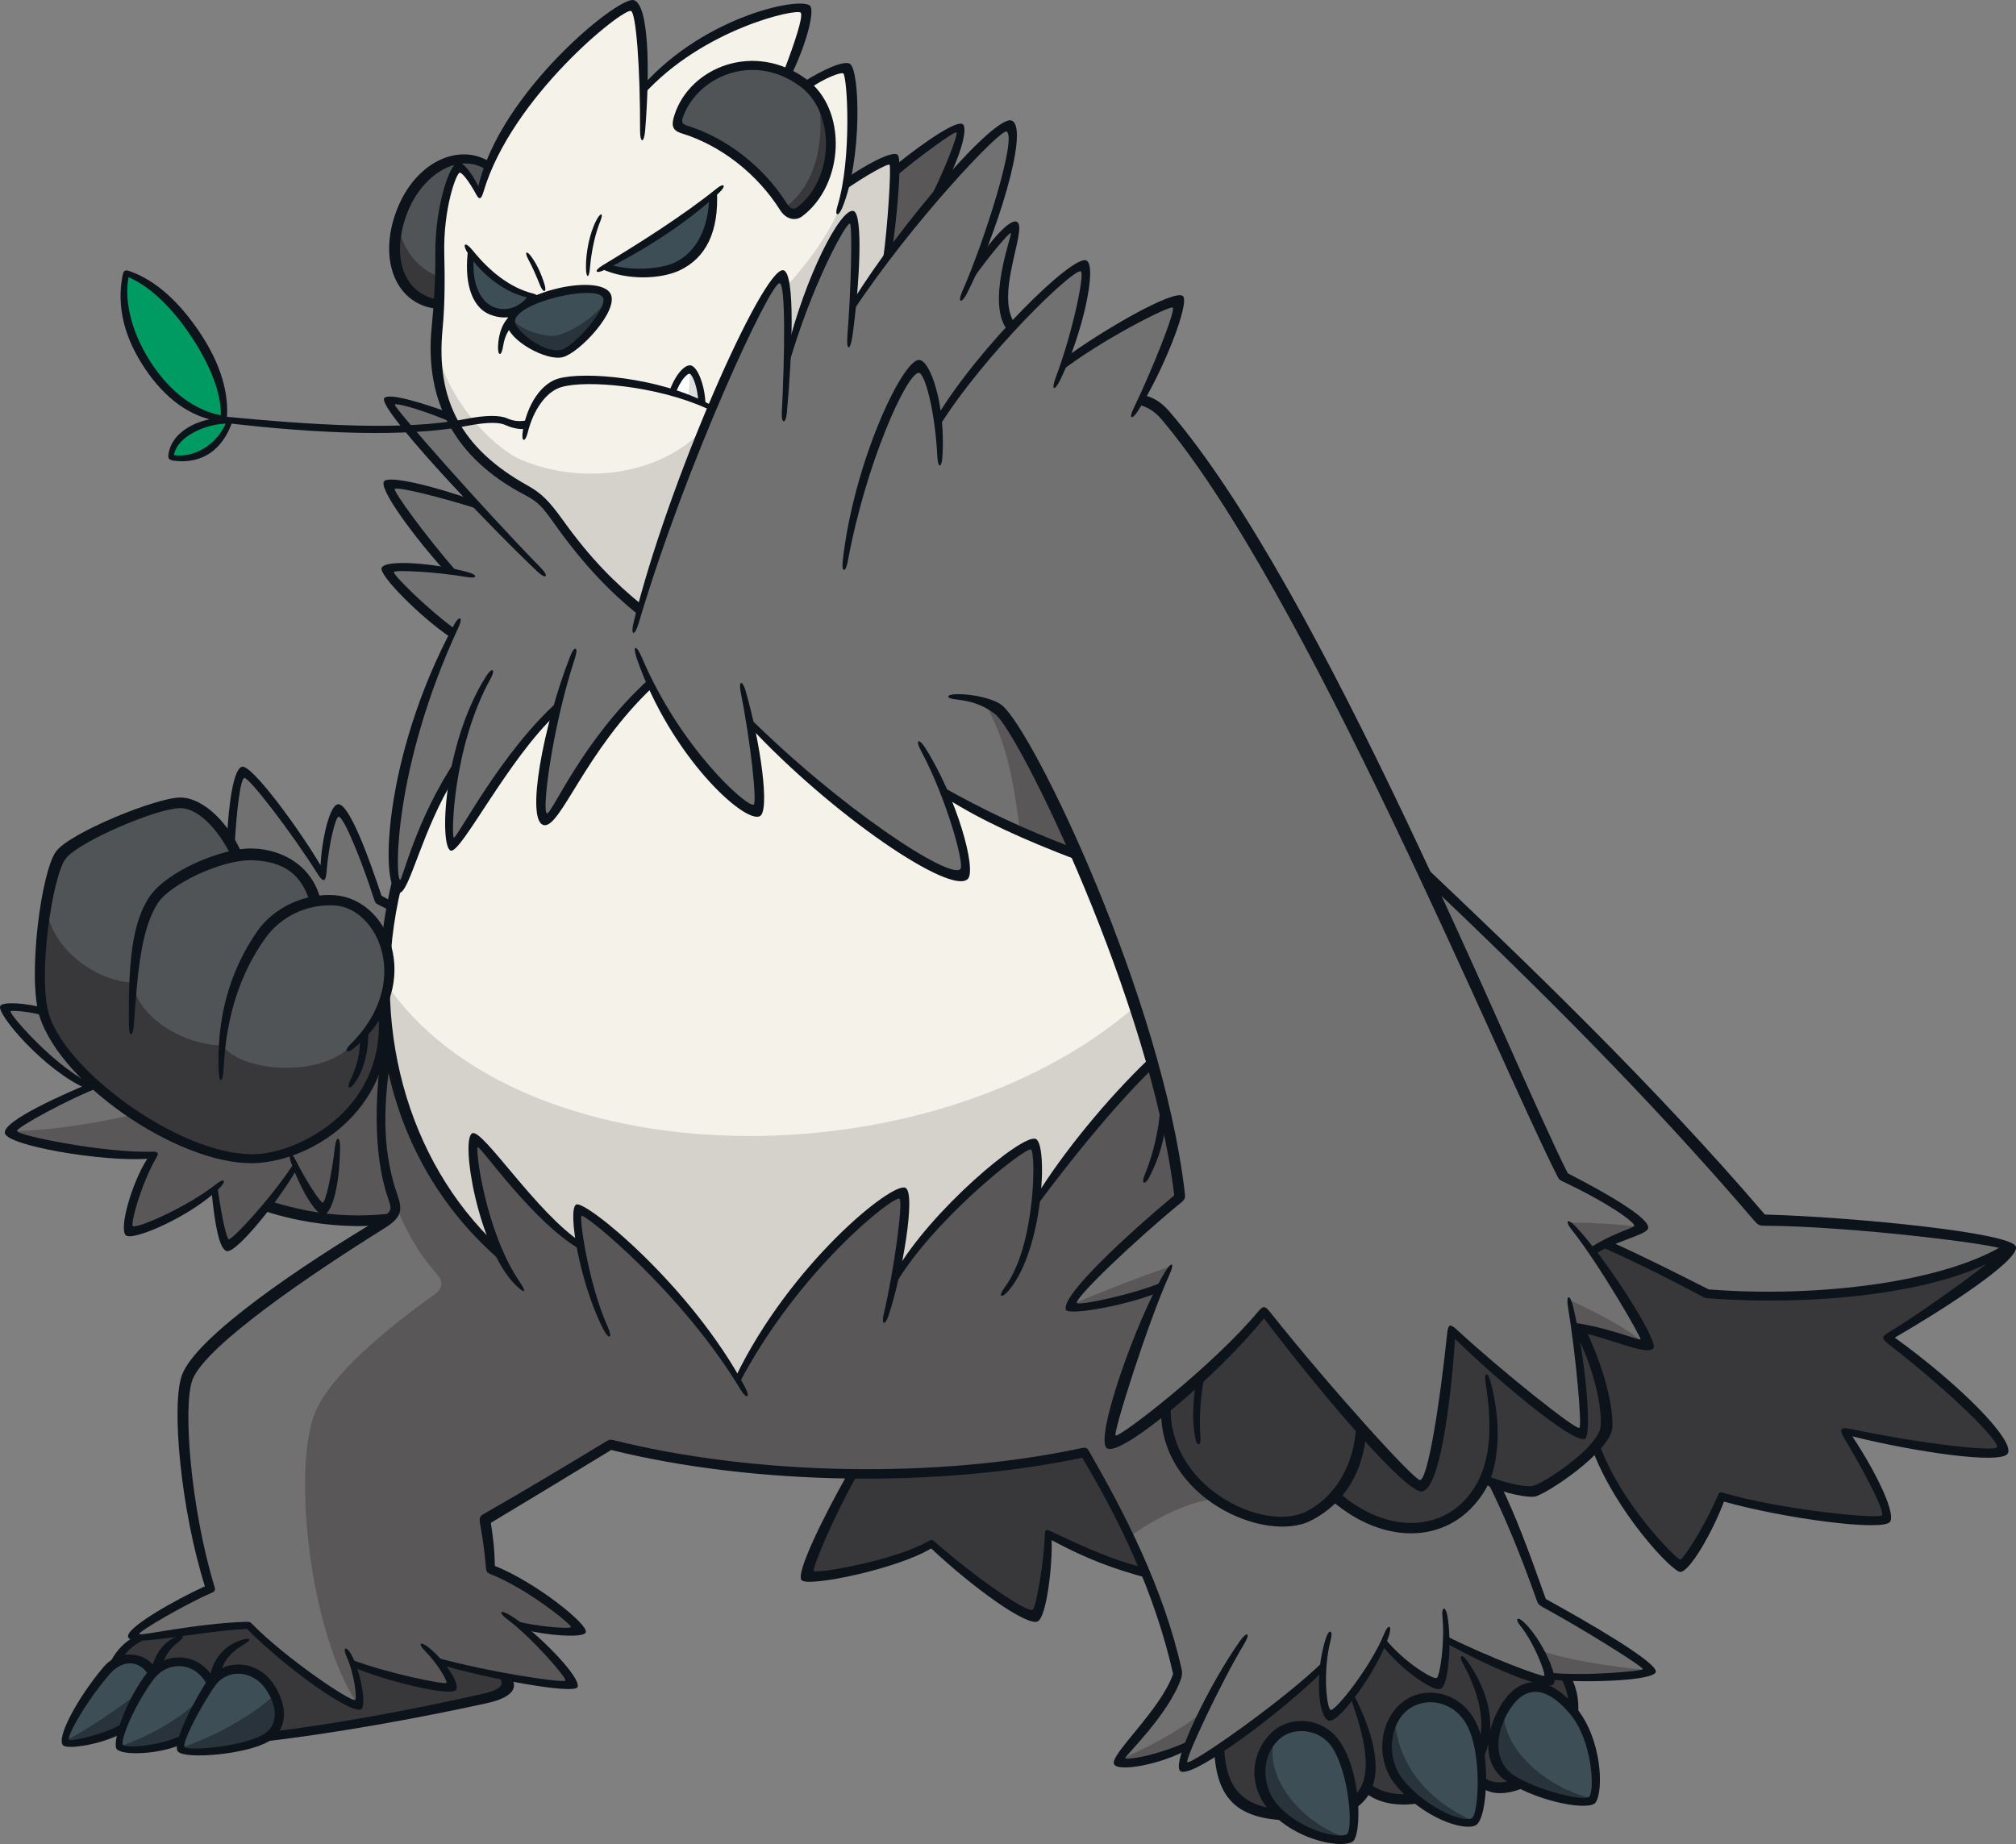 <?xml version="1.0" encoding="UTF-8"?>
<!-- Created with Inkscape (http://www.inkscape.org/) -->
<svg version="1.1" viewBox="0 0 147.99 135.38" xmlns="http://www.w3.org/2000/svg">
 <rect x="0" y="0" width="147.99" height="135.38" fill="#808080" stroke="none"/>
 <path d="m63.036 21.787c0.631-0.933 1.537-2.086 2.278-3.073 0.191-2.169 0.689-6.843 0.25-7.036-0.438-0.192-2.525 1.098-3.403 1.729 0.604-2.991 0.601-7.87-0.027-8.342-0.439-0.329-2.223 0.686-3.349 1.537l-1.207-0.74c0.782-2.06 1.935-4.721 1.482-5.215-0.452-0.495-6.998 0.906-11.828 5.818 0.137-2.579-0.278-5.974-0.854-6.056-0.576-0.081-8.715 5.059-11.191 13.809-0.61-1.102-1.112-1.968-1.505-1.851-0.394 0.118-1.46 2.314-1.409 6.155 0.027 2.058-0.028 4.117-0.22 5.764-0.702 6.019 3.229 10.004 6.065 11.388 1.126 0.55 2.059 1.4 2.854 2.553 1.262 1.826 4.32 5.421 5.955 6.503 2.031-7.218 9.183-24.664 10.428-24.316 0.687 0.192 0.55 3.485 0.522 5.461 1.428-3.759 4.583-9.633 5.324-9.413 0.74 0.22 0.109 2.8-0.165 5.324" fill="#F5F2E9"/>
 <g fill="#3e4e57">
  <path d="m15.586 123.58c-0.906-2.058-3.156-1.894-4.336-0.769-0.906-1.428-2.677-1.198-3.513-0.11-1.455 1.894-3.325 4.757-2.937 5.242 0.22 0.275 2.69-0.275 4.254-1.042-0.219 0.631-0.227 1.14-0.165 1.344 0.11 0.357 2.69 0.329 4.556-0.521-0.22 0.467-0.247 0.872 0.495 0.905 1.207 0.055 4.006-0.302 5.433-0.879 1.428-0.575 1.402-2.438 0.577-3.732-1.208-1.892-3.239-1.838-4.363-0.438"/>
  <path d="m34.596 18.602c-0.341 1.732 0.247 3.56 1.118 4.051 1.5 0.846 2.81 0.178 3.532-1.009-1.842-0.545-3.136-1.132-4.651-3.042"/>
  <path d="m44.472 19.611c1.964 0.6 4.846 0.464 6.111-0.655 1.65-1.46 1.855-3.656 1.692-4.679-2.088 1.828-5.033 3.861-7.803 5.333"/>
 </g>
 <path d="m35.984 12.167c-2.486-1.615-5.84 1.039-6.569 3.629-0.943 3.357-0.096 6.142 2.685 6.55 0.236-1.833 0.091-3.729 0.272-5.569 0.234-2.379 0.73-4.258 1.306-4.409 0.418-0.108 1.034 0.925 1.506 1.851 0.29-0.853 0.508-1.416 0.798-2.051" fill="#515457"/>
 <path d="m49.874 8.324c-0.224 0.569-0.083 0.983 0.432 1.183 3.003 1.164 5.89 3.347 7.302 5.725 0.357 0.601 0.929 0.666 1.464 0.094 2.872-3.079 2.253-7.565-0.206-9.349-3.413-2.474-7.803-0.676-8.992 2.347" fill="#515457"/>
 <path d="m9.332 20.053c-1.157 2.796 1.639 9.835 7.167 10.735-0.192-4.403-3.374-9.288-7.167-10.735" fill="#009b63"/>
 <path d="m16.82 30.871c-2.799-0.137-4.268 1.634-4.254 2.662 1.262 0.344 3.664-0.178 4.254-2.662" fill="#009b63"/>
 <g fill="#727171">
  <path d="m28.4 69.375 0.439-2.771-0.988-0.467c-0.905-2.579-2.469-6.669-2.992-6.614-0.521 0.055-1.071 2.881-1.152 4.72-1.619-2.607-5.242-7.629-5.873-7.547-0.631 0.082-0.879 3.1-0.906 5.05l0.384 0.987c2.361-0.274 4.967 0.632 5.846 3.403 2.249-0.329 4.226 0.522 5.241 3.239"/>
  <path d="m28.374 76.126-25.221-1.92c-1.043-0.22-2.607-0.439-2.717-0.137-0.109 0.302 2.662 4.117 6.12 5.709-2.031 0.905-5.818 2.634-5.654 3.32 0.165 0.686 6.092 1.894 10.319 1.785-0.961 1.564-2.114 5.186-1.646 5.515 0.467 0.329 4.199-1.509 6.202-3.155 0.137 1.317 0.439 4.089 0.933 4.144 0.494 0.054 1.921-1.482 2.991-2.881 2.909 1.071 6.038 1.262 8.755 1.015 0.522-0.356 0.659-0.549 0.411-1.482-1.234-4.665-0.878-8.782-0.494-11.911"/>
  <path d="m85.512 103.4c-1.317 1.235-3.541 2.635-3.925 2.373-0.655-0.444 1.646-6.97 3.678-11.251-2.745 0.933-6.477 1.811-6.642 1.372-0.285-0.759 5.489-5.983 7.959-8.179-0.211-2.7-1.071-6.384-1.922-9.467-3.357 2.655-6.37 6.942-8.534 9.742 0.219-1.455 0.22-3.759-0.357-3.925-1.088-0.31-7.52 6.23-9.989 9.469 0.467-1.976 0.933-5.626 0.383-5.846-0.878-0.352-8.151 5.9-12.02 13.503-3.76-6.121-11.059-12.68-11.663-12.295-0.259 0.166-0.055 1.4 0.109 2.415-2.249-0.769-7.053-7.766-7.684-7.548-0.631 0.22 0.823 6.23 1.675 8.069-4.336-3.348-7.329-10.203-8.258-15.358-0.397 3.588-0.764 8.296 0.503 11.193 0.316 0.72 0.211 1.668-0.495 2.07-3.644 2.07-13.769 8.864-14.623 11.384-0.855 2.52 0.36 11.114 1.71 15.479-1.697 0.756-5.814 2.979-5.607 3.472 0.205 0.495 4.857-0.699 8.398-0.74 2.648 2.58 7.49 6.035 8.068 5.764 0.233-0.11-0.069-1.88-0.344-2.937 2.032 0.85 6.806 2.004 7.162 1.564 0.149-0.183-0.356-1.07-0.868-1.775 4.135 1.281 9.459 2.049 9.706 1.555 0.159-0.318-2.059-2.771-3.787-4.116 1.4 0.273 4.309 0.685 4.395 0.271 0.111-0.535-4.32-3.554-6.537-4.473-0.076-1.413-0.115-2.408-0.259-3.757 3.334-1.936 7.575-4.529 9.124-5.38 8.618 2.306 22.998 2.909 34.766 0.618 2.236 3.709 6.293 11.537 6.722 16.166-0.898 3.114-4.603 6.05-4.108 6.572 0.347 0.367 3.321-0.384 5.05-1.235-0.384 0.796-0.593 1.279-0.439 1.455 0.384 0.439 6.258-3.294 10.265-7.355-0.028 1.729 0.054 3.457 0.521 3.567 0.467 0.11 2.882-2.798 3.952-5.296 1.126 1.263 3.376 3.321 3.979 3.074 0.604-0.247 0.659-1.894 0.659-3.239 2.168 1.235 6.093 2.799 6.724 2.936 0.631 0.138 0.878 0.083 0.796-0.246 1.455 0.329 7.233 0.168 7.355-0.439 0.055-0.275-3.952-3.102-7.822-4.996-1.071-2.798-2.524-6.394-3.513-8.644l-0.768-0.247c-2.442 4.94-7.959 3.98-10.896 1.098-1.207 1.181-2.689 2.169-4.528 1.921-5.606-0.753-8.409-5.547-8.068-8.357"/>
 </g>
 <path d="m84.66 78.24c-3.357 2.655-6.37 6.943-8.534 9.742 0.219-1.455 0.22-3.759-0.357-3.924-1.088-0.31-7.52 6.229-9.989 9.468 0.467-1.976 0.932-5.625 0.383-5.846-0.878-0.351-8.151 5.901-12.02 13.503-3.76-6.121-11.059-12.679-11.663-12.295-0.259 0.166-0.055 1.4 0.109 2.415-2.25-0.768-7.053-7.766-7.684-7.547-0.631 0.22 0.823 6.229 1.674 8.068-7.227-6.312-9.949-16.666-7.464-27.08l3.676-12.329 14.49-3.732 14.929 1.262 16.851 12.569c1.317 3.293 3.675 9.167 5.598 15.725" fill="#F5F2E9"/>
 <path d="m62.636 22.494c0.24-3.212 0.128-6.452-0.202-6.534-0.615-0.153-2.583 4.455-4.696 10.136 0.22-2.415 0.134-5.616-0.384-5.681-0.878-0.109-7.135 12.13-10.333 24.439-2.182-1.852-5.068-5.071-6.503-7.122-0.577-0.823-1.153-1.317-2.059-1.77-1.949-0.975-4.766-3.598-5.558-5.433-1.455-0.59-4.006-1.414-4.253-1.112-0.248 0.302 3.375 4.556 6.202 7.521-2.498-0.769-5.9-1.675-6.202-1.401-0.302 0.274 2.415 4.199 4.336 6.312-1.976-0.192-4.391-0.438-4.556-0.054-0.165 0.383 2.881 3.293 4.748 4.61-4.336 10.017-5.166 18.575-3.814 18.744 0.439 0.055 1.4-4.583 4.034-8.728-0.356 1.949-0.495 5.38-0.137 5.49 0.357 0.109 4.885-7.822 7.547-9.826-0.74 3.212-1.317 7.776-0.768 8.014 0.631 0.274 3.87-6.696 7.766-9.906 1.509 3.869 6.576 9.708 7.766 9.358 0.467-0.137-0.11-4.144-0.467-6.395 4.414 4.202 14.207 12.442 15.643 11.005 0.494-0.494-0.658-4.007-1.345-5.899 3.404 1.976 6.917 3.485 9.661 4.363 3.304 7.16 6.822 18.394 7.52 25.083-2.838 2.464-8.164 7.514-7.797 8.157 0.367 0.644 4.38-0.72 6.48-1.351-1.537 3.019-4.336 10.923-3.623 11.362 0.714 0.439 7.822-5.544 11.087-9.578 2.25 2.689 10.512 12.844 11.61 12.679 1.097-0.164 2.058-9.111 2.167-11.361 2.579 2.388 9.139 8.04 9.661 7.602 0.522-0.439-0.329-5.873-0.604-7.795 2.305 0.549 4.913 1.537 5.269 1.317 0.357-0.219-2.25-4.638-3.952-6.861l1.043-0.549c2.662 1.317 5.159 2.579 7.272 3.65 9.359 0.796 18.937-0.769 22.23-3.513-2.992-0.687-11.279-2.004-17.948-1.839-5.078-6.147-16.823-18.553-24.892-25.139-4.555-9.879-11.567-24.795-18.606-33.591-0.879-1.098-1.317-1.427-2.196-1.591 1.2-2.473 3.014-6.867 2.607-7.123-0.407-0.256-5.521 2.465-8.277 4.581 0.786-2.399 1.966-6.982 1.444-7.256-0.521-0.274-3.814 2.909-5.159 4.502-1.921-1.099 0.439-7.136 0-7.328-0.439-0.192-2.195 2.059-2.909 3.211 1.865-4.253 3.654-10.385 2.496-10.62-0.861-0.175-8.838 8.834-11.349 13.22" fill="#727171"/>
 <path d="m49.388 28.819c0.287-0.725 0.877-1.72 1.248-1.67 0.372 0.051 0.844 1.383 0.894 2.396-0.759-0.337-1.45-0.557-2.142-0.726" fill="#fff"/>
 <g fill="#28333b">
  <path d="m4.89 127.76c1.272-0.636 4.121-2.517 5.144-3.403-0.443 1.024-0.83 1.826-1.052 2.49-1.355 0.83-3.844 1.466-4.093 0.913"/>
  <path d="m8.735 128.26c2.185-0.802 4.453-1.991 6.195-3.734-0.636 0.941-1.244 2.296-1.494 3.182-1.244 0.608-3.983 0.94-4.702 0.552"/>
  <path d="m13.298 128.32c2.461-0.83 5.117-2.323 6.804-3.817 0.58 0.94 0.557 2.86-1.106 3.346-2.268 0.665-5.006 1.024-5.698 0.471"/>
 </g>
 <g fill="#38383a">
  <path d="m89.41 128.38c0.07 3.565 2.189 5.088 6.318 4.837 2.895-0.177 3.954-0.813 4.589-2.048 2.083 1.659 6.989 1.024 8.366-2.471 0.035 0.671 0.177 1.448 0.141 2.118 3.39 2.013 8.473-3.989 6.107-7.695l-1.181-0.067c0.082 0.358-0.196 0.425-0.713 0.248-1.839-0.631-5.05-1.948-6.861-2.936 0 1.042-0.22 3.072-0.576 3.183-0.356 0.109-3.046-1.564-4.007-2.909-1.098 2.059-3.403 5.572-3.952 5.297-0.548-0.275-0.658-1.838-0.548-3.403-2.416 1.921-5.239 4.174-7.683 5.847"/>
  <path d="m62.498 108.13c-1.096 2.307-3.462 7.154-3 7.5 0.461 0.345 6.288-0.722 8.942-2.366 1.99 2.019 6.749 5.625 7.5 5.365 0.75-0.259 0.951-4.471 0.981-6.115 2.364 1.268 5.336 2.653 7.239 2.884-1.298-2.712-3.173-6.606-4.528-8.74-5.337 0.981-10.961 1.616-17.134 1.472"/>
  <path d="m60.066 7.184c0.579 3.392-0.344 6.617-2.482 8.065 0.323 0.362 0.881 0.57 1.333 0.178 2.279-1.966 2.646-6.158 1.149-8.243"/>
  <path d="m29.282 16.432c0.079 1.828 1.645 3.517 2.985 3.872 0 0.7 0 1.373-0.027 2.018-2.071-0.028-4.061-2.609-2.958-5.89"/>
  <path d="m99.928 104.87c-0.146 1.746-0.667 3.475-1.82 4.847 3.65 4.117 9.579 2.579 10.923-1.126 1.285 0.702 3.069 1.045 3.514 0.961 0.806-0.153 5.093-2.895 5.379-4.72 0.207-1.319-0.549-5.269-2.361-7.41 0.451 3.192 0.93 7.584 0.531 7.718-0.4 0.133-6.55-4.393-9.557-7.482-0.294 3.354-1.358 11.341-2.211 11.395-0.852 0.054-3.177-2.536-4.397-4.183"/>
 </g>
 <path d="m36.58 91.825c-0.851-1.839-2.305-7.85-1.674-8.069 0.631-0.219 5.435 6.779 7.684 7.548-0.165-1.015-0.368-2.249-0.109-2.415 0.604-0.384 7.904 6.174 11.663 12.295 3.87-7.603 11.142-13.855 12.02-13.503 0.55 0.22 0.083 3.87-0.383 5.846 2.469-3.239 8.901-9.779 9.989-9.469 0.577 0.166 0.576 2.47 0.357 3.925 2.164-2.8 5.177-7.087 8.534-9.742-0.481-1.742-0.959-3.294-1.316-4.364-15.149 13.173-45.338 12.789-55.107-1.811 0.055 1.811 0.22 3.677 0.604 6.038 0.878 4.117 3.403 10.374 7.739 13.722" fill="#D4D2CA"/>
 <path d="m0.788 83.055c2.78-0.055 5.779-0.491 8.888-1.2 3.179 1.818 6.349 3.217 8.613 3.135 4.316-0.157 8.478-2.925 9.963-7.905-0.412 3.294-0.561 8.346 0.617 10.869 0.288 0.618 0.082 1.441-0.494 1.646-2.429 0.165-6.216-0.205-8.686-1.029-1.194 1.358-2.552 2.799-2.881 2.799s-0.988-2.387-1.029-3.994c-2.018 1.277-5.722 3.253-6.175 2.965-0.453-0.288 0.576-3.581 1.524-5.475-2.429 0-9.602-0.783-10.338-1.812" fill="#595757"/>
 <path d="m72.316 51.606c1.522 2.873 2.029 5.24 2.536 9.296 1.915 0.902 2.817 1.353 4.057 1.635-1.466-3.438-4.339-10.368-6.593-10.931" fill="#595757"/>
 <path d="m32.172 25.826c0.647 3.427 3.94 7.017 6.099 7.935 4.318 1.835 10.094 1.241 13.387-2.267-1.631 3.809-3.772 10.025-4.636 13.154-2.305-1.729-5.105-4.981-6.175-6.504-1.07-1.523-1.729-2.099-2.758-2.551-4.068-1.79-6-5.484-5.917-9.766" fill="#D4D2CA"/>
 <path d="m61.53 15.521c-0.769 1.702-1.979 3.497-3.748 5.449 0.099 1.886 0.099 3.228 0.099 4.767 1.656-3.936 3.735-10.152 4.691-9.832 0.371 0.124 0.36 4.447 0.071 6.34 0.824-0.947 2.08-2.832 2.656-3.531 0.247-2.182 0.675-6.87 0.264-7.035-0.411-0.165-2.457 1.153-3.403 1.729z" fill="#D4D2CA"/>
 <g fill="#595757">
  <path d="m82.148 129.21c1.492-0.634 4.774-2.201 6.341-3.767-0.56 1.118-0.747 1.678-1.231 2.722-1.567 0.709-4.475 1.603-5.109 1.044"/>
  <path d="m113.07 121.16c1.939 0.709 4.886 1.155 8.13 1.492-1.901 0.523-5.189 0.637-7.442 0.411-0.128-0.523-0.353-1.194-0.688-1.903"/>
  <path d="m115.1 89.766c1.605-0.036 4.13 0.147 5.407 0.329-1.702 0.742-2.383 1.149-3.593 1.741-0.716-0.89-1.362-1.606-1.814-2.07"/>
  <path d="m115.23 95.447c1.428 0.658 3.952 1.865 5.489 3.183-1.482-0.33-4.117-1.126-5.16-1.208z"/>
  <path d="m78.678 95.776c1.427-0.631 4.446-1.838 7.218-2.799l-0.631 1.537c-2.388 0.878-6.477 1.839-6.587 1.262"/>
 </g>
 <path d="m50.624 27.141c0.013 0.791-0.013 1.324-0.123 1.992 0.518 0.231 0.75 0.326 1.024 0.476-0.082-0.9-0.327-2.195-0.901-2.468" fill="#dcdddd"/>
 <g fill="#38383a">
  <path d="m85.54 103.25c-0.114 4.521 4.556 9.034 9.132 8.434 3.68-0.484 5.345-4.593 5.265-6.849-1.987-2.257-5.077-6.071-7.252-8.541-1.72 2.014-4.352 4.673-7.144 6.956"/>
  <path d="m19.806 127.43c5.363-0.627 11.356-1.684 16.34-2.792 1.129-0.25 1.411-0.752 0.973-1.536-1.568-0.377-3.23-0.722-4.893-1.161 0.485 0.759 1.018 1.645 0.868 1.775-0.411 0.357-4.857-0.631-7.245-1.702 0.275 0.906 0.747 2.947 0.439 3.101-0.714 0.357-5.791-3.622-7.959-5.791-2.579 0.22-6.539 0.773-8.134 0.911-0.798 0.521-1.44 1.18-1.683 1.822 0.902-0.416 1.952-0.369 2.738 0.753 1.149-1.117 2.971-1.325 4.238 0.704 1.198-1.266 3.267-1.335 4.408 0.451 0.797 1.25 0.898 2.798-0.089 3.464"/>
  <path d="m116.92 91.825 0.988-0.495c2.758 1.317 5.104 2.471 7.285 3.581 7.37 0.782 17.908-0.494 22.394-3.375-1.591 1.853-3.951 3.609-8.973 6.655 2.799 2.058 8.832 7.24 8.288 8.261-0.439 0.823-7.548-0.55-11.335-1.345 1.099 1.784 3.294 5.873 2.882 6.313-0.412 0.438-7.273-0.027-11.993-1.537-0.878 1.976-2.551 4.994-3.074 5.021-0.521 0.029-4.308-3.814-6.174-8.7 1.125-0.933 1.098-3.211-1.345-8.727 2.113 0.246 4.556 1.482 4.995 1.207 0.438-0.274-2.032-4.034-3.938-6.861"/>
 </g>
 <path d="m23.104 103.77c1.098-2.771 5.239-6.198 8.763-8.709 0.668-0.475 0.69-0.971 0.173-1.557-1.268-1.437-2.051-2.821-2.789-4.521-1.647-3.804-1.563-8.03-0.929-12.509 0.929 5.155 3.922 12.01 8.258 15.358-0.852-1.839-2.305-7.85-1.674-8.069 0.631-0.219 5.434 6.779 7.684 7.548-0.165-1.015-0.368-2.25-0.109-2.415 0.604-0.384 7.903 6.174 11.663 12.294 3.87-7.602 11.142-13.854 12.02-13.502 0.549 0.22 0.083 3.87-0.383 5.846 2.469-3.239 8.901-9.779 9.989-9.469 0.577 0.166 0.576 2.47 0.357 3.925 2.164-2.8 5.177-7.088 8.534-9.743 0.852 3.084 1.712 6.768 1.921 9.468-2.469 2.196-8.243 7.419-7.958 8.179 0.165 0.439 3.897-0.439 6.641-1.373-2.031 4.282-4.333 10.808-3.677 11.252 0.384 0.261 2.607-1.138 3.925-2.373-0.124 2.635 1.866 5.585 3.76 6.654-2.087 0.11-5.105 1.785-6.395 2.814-0.864-2.059-2.21-4.582-3.246-6.202-11.766 2.291-26.146 1.687-34.765-0.618-1.551 0.851-5.79 3.444-9.124 5.38 0.145 1.35 0.183 2.344 0.259 3.758 2.217 0.919 6.648 3.937 6.537 4.473-0.087 0.414-2.995 2e-3 -4.395-0.272 1.729 1.345 3.946 3.798 3.787 4.117-0.247 0.494-5.571-0.275-9.706-1.556 0.512 0.706 1.017 1.592 0.868 1.775-0.356 0.44-5.131-0.713-7.162-1.563 0.259 1.01 0.608 2.708 0.304 2.936-3.501-5.228-4.777-17.166-3.13-21.324" fill="#595757"/>
 <path d="m65.604 12.597c1.47-1.24 4.3-3.349 4.745-3.119 0.444 0.23-0.414 2.649-1.471 4.686-1.363 1.579-2.727 3.278-3.63 4.565 0.322-2.389 0.438-5.005 0.356-6.132" fill="#595757"/>
 <g fill="#0d131a">
  <path d="m64.822 19.041c0.336-2.243 0.614-6.785 0.478-6.946-0.109-0.131-1.829 0.847-3.25 1.835l0.137-0.879c1.063-0.755 3.292-2.042 3.701-1.692 0.382 0.324-0.113 5.047-0.381 6.907z"/>
  <path d="m59.02 5.992c1.507-0.945 2.928-1.547 3.357-1.317 0.756 0.407 0.92 7.037-0.546 10.572-0.287 0.693-0.587 0.635-0.36-0.1 1.079-3.496 0.726-9.573 0.429-9.757-0.182-0.112-1.399 0.359-2.449 1.099-0.173 0.121-0.629-0.372-0.43-0.496"/>
  <path d="m57.534 5.238c0.792-2.054 1.432-3.998 1.252-4.301-0.214-0.357-7.22 1.163-11.596 6.061-0.044 0.05-0.24-0.455-0.018-0.702 4.671-5.239 11.842-6.604 12.321-5.834 0.28 0.452-0.267 2.696-1.4 5.034-0.088 0.18-0.628-0.077-0.558-0.259"/>
  <path d="m46.522 0.01c-1.121-0.306-9.8 6.742-11.406 13.664-0.551-1.085-1.147-1.82-1.53-1.74-0.583 0.121-1.652 3.194-1.631 6.693 0.01 1.893-0.082 3.522-0.268 5.418-0.533 5.411 1.708 9.598 6.792 12.267 1.1 0.578 1.322 0.887 2.353 2.326 2.086 2.909 4.024 4.89 6.019 6.492l0.255-0.735c-1.923-1.571-3.721-3.335-5.746-6.154-1.074-1.497-1.627-2.036-2.638-2.599-4.832-2.692-6.748-6.257-6.233-11.503 0.188-1.912 0.161-4.017 0.124-5.506-0.082-3.294 0.876-5.918 1.134-5.955 0.178-0.026 0.723 0.696 1.205 1.589 0.233 0.433 0.375 0.368 0.541-0.19 2.069-6.98 10.223-13.476 10.823-13.273 0.375 0.127 0.684 4.161 0.67 8.77-0.003 0.966 0.295 0.965 0.373 3e-3 0.37-4.575 0.255-9.268-0.836-9.567"/>
  <path d="m46.514 45.681c2.499-10.254 9.497-26.061 10.979-25.842 0.908 0.135 0.659 6.202 0.269 10.466-0.078 0.85-0.417 0.833-0.372-0.021 0.213-4.106 0.296-9.431-0.162-9.489-0.665-0.085-6.814 13.066-10.354 24.987-0.286 0.964-0.6 0.889-0.359-0.103"/>
  <path d="m57.752 25.834c1.325-5.458 3.946-10.584 4.898-10.346 0.722 0.179 0.463 5.331-0.074 9.181-0.157 1.131-0.466 1.103-0.371-0.035 0.271-3.267 0.381-8.191 0.18-8.227-0.276-0.049-2.81 4.47-4.583 10.689z"/>
  <path d="m62.648 22.033c3.352-5.442 10.441-13.74 11.639-13.171 1.329 0.631-1.263 8.727-3.314 12.697-0.401 0.777-0.697 0.656-0.344-0.145 1.627-3.688 4.057-11.338 3.259-11.756-0.423-0.221-6.891 6.577-11.261 13.178z"/>
  <path d="m67.878 15.348c1.476-2.788 2.472-5.512 2.334-5.628-0.131-0.109-2.689 1.735-4.474 3.25-0.056 0.048-0.274-0.623-0.026-0.825 2.398-1.938 4.535-3.305 4.951-3.034 0.46 0.299-0.274 2.768-1.593 5.038z"/>
  <path d="m50.1 8.716c-0.071 0.227-0.005 0.405 0.352 0.514 2.796 0.855 5.584 2.968 7.296 5.691 0.299 0.476 0.542 0.472 0.771 0.297 2.713-2.076 2.854-6.951 0.197-8.893-3.534-2.582-7.678-0.58-8.616 2.391m7.174 6.72c-1.667-2.651-4.343-4.761-7.253-5.652-0.749-0.23-0.719-0.676-0.514-1.325 1.108-3.508 5.842-5.454 9.684-2.648 3.054 2.231 2.796 7.758-0.316 10.079-0.471 0.35-1.171 0.229-1.6-0.455"/>
  <path d="m44.25 19.471c2.656-1.598 5.954-3.686 8.356-5.628 0.56-0.452 0.729-0.216 0.204 0.287-2.264 2.168-5.678 4.334-8.397 5.669-0.722 0.354-0.849 0.085-0.164-0.327"/>
  <path d="m44.786 19.427c1.408 0.47 3.68 0.363 4.775-0.166 1.561-0.753 2.464-2.528 2.498-4.829l0.569-0.408c0.158 2.98-0.804 4.939-2.779 5.845-1.349 0.618-3.809 0.744-5.702-0.133z"/>
  <path d="m43.014 19.66c-0.013-1.135 0.266-2.541 0.769-3.499 0.307-0.588 0.536-0.546 0.288 0.069-0.347 0.863-0.647 2.051-0.769 3.485-0.064 0.764-0.28 0.713-0.288-0.055"/>
  <path d="m39.652 20.962c-0.315-0.779-0.548-1.315-0.863-1.904-0.323-0.604-0.133-0.716 0.26-0.152 0.316 0.453 0.645 1.071 0.92 1.962 0.192 0.625-0.08 0.678-0.316 0.094"/>
  <path d="m39.022 21.891c-1.828-0.245-3.68-1.754-4.624-3.204-0.524-0.805-0.273-1.016 0.324-0.276 1.174 1.458 2.697 2.72 4.409 3.139 0.508 0.125 0.436 0.412-0.108 0.341"/>
  <path d="m34.786 18.82c-0.163 1.71 0.31 3.212 1.413 3.706 1.015 0.454 2.195-0.074 2.636-0.956l0.513 0.118c-0.575 1.319-1.926 2.002-3.396 1.4-1.449-0.593-1.886-2.6-1.585-4.795z"/>
  <path d="m37.534 23.983c-0.371 0.494-0.514 0.885-0.606 1.461-0.12 0.762-0.408 0.712-0.366-0.069 0.046-0.879 0.313-1.784 1.075-2.36z"/>
  <path d="m38.372 31.69c0.302-2.019 1.389-3.541 2.599-3.892 1.92-0.557 7.409-0.082 11.034 1.837 0.588 0.311 0.438 0.607-0.168 0.334-3.621-1.636-8.756-2.094-10.62-1.552-1.109 0.321-2.055 1.639-2.477 3.339-0.186 0.748-0.484 0.707-0.368-0.065"/>
  <path d="m51.262 29.499c-0.053-1.137-0.445-2.017-0.631-2.058-0.172-0.037-0.699 0.468-1.043 1.468l-0.453-0.165c0.384-1.139 1.071-1.958 1.537-1.921 0.574 0.044 1.126 1.702 1.112 2.922z"/>
  <path d="m16.42 30.581c6.521 0.62 13.186 1.076 17.784 0.175 1.442-0.283 2.484-0.29 3.046-0.034 0.536 0.244 1.117 0.232 1.523 0.105l-0.123 0.647c-0.457 0.084-1.032-0.033-1.575-0.279-0.336-0.153-1.082-0.262-2.783 0.07-4.407 0.86-11.115 0.578-17.901-0.234z"/>
  <path d="m9.437 20.346c-0.366 1.925 0.342 4.33 1.731 6.402 1.348 2.012 3.073 3.356 5.039 3.739 0.053-1.675-0.863-3.843-2.203-5.839-1.226-1.826-2.791-3.522-4.568-4.302m6.738 10.586c-2.188-0.262-4.078-1.701-5.53-3.868-1.499-2.235-2.101-4.516-1.645-6.844 0.079-0.41 0.226-0.418 0.56-0.297 1.995 0.717 3.655 2.363 5.006 4.341 1.426 2.084 2.205 4.202 2.101 6.284-0.021 0.394-0.098 0.433-0.491 0.385"/>
  <path d="m12.77 33.41c1.348 0.216 3.027-0.618 3.8-2.304-1.433 0.018-3.578 0.926-3.8 2.304m-0.013 0.412c-0.372-0.051-0.436-0.182-0.391-0.473 0.289-1.914 2.685-2.742 4.163-2.651 0.481 0.03 0.587 0.14 0.401 0.591-0.895 2.192-2.603 2.749-4.173 2.533"/>
  <path d="m32.184 22.675c-3.01-0.203-4.505-3.471-3.065-7.238 1.352-3.535 4.553-5.001 6.85-3.544l-0.215 0.608c-2.037-1.396-4.799 0.278-5.896 3.231-1.165 3.138-0.238 5.906 2.4 6.278z"/>
  <path d="m33.25 31.051c-1.665-0.75-4.095-1.511-4.268-1.347-0.141 0.133 6.445 7.617 10.72 11.985 0.649 0.663 0.373 0.871-0.263 0.266-4.376-4.161-11.779-12.102-11.23-12.731 0.366-0.417 3.026 0.44 4.751 1.067z"/>
  <path d="m35.34 37.445c-3.159-1.009-6.196-1.726-6.359-1.548-0.135 0.147 2.212 3.4 4.601 6.142l-0.846-0.035c-2.135-2.341-5.033-6.183-4.528-6.686 0.439-0.437 3.993 0.481 6.596 1.428z"/>
  <path d="m33.066 46.789c-2.202-1.482-5.296-4.595-5.05-5.105 0.309-0.637 3.918-0.329 6.287 0.31 0.806 0.218 0.767 0.513-0.06 0.368-2.165-0.376-5.239-0.541-5.331-0.364-0.089 0.173 2.437 2.692 4.468 4.173z"/>
  <path d="m29.314 65.555c-1.455 0.096-1.297-9.874 4.026-19.701 0.379-0.7 0.667-0.552 0.332 0.169-4.832 10.398-4.673 18.534-4.3 18.571 0.18 0.018 1.143-4.467 4.204-8.98l-0.185 1.451c-2.403 3.824-3.316 8.439-4.077 8.49"/>
  <path d="m40.868 52.398c-3.541 3.283-6.988 10.199-7.763 10.055-0.865-0.162-0.615-7.739 2.572-12.793 0.453-0.718 0.732-0.556 0.323 0.187-2.789 5.052-2.875 11.626-2.684 11.653 0.245 0.035 3.497-6.333 7.686-10.044z"/>
  <path d="m39.922 60.577c-1.353-0.275-0.062-7.304 1.944-12.424 0.306-0.78 0.614-0.671 0.352 0.126-1.699 5.159-2.467 11.368-2.065 11.435 0.366 0.062 2.569-5.351 7.416-9.791l0.308 0.561c-4.95 4.702-6.742 10.339-7.955 10.093"/>
  <path d="m55.322 59.072c0.263-0.118-0.211-4.543-0.95-8.269-0.167-0.844 0.129-0.896 0.367-0.07 1.092 3.796 1.797 8.837 1.036 9.192-1.157 0.54-6.571-4.451-9.023-11.56-0.339-0.985-0.058-1.092 0.348-0.134 2.866 6.749 7.748 11.054 8.222 10.841"/>
  <path d="m54.798 52.477c6.878 6.868 14.993 12.166 15.708 11.32 0.297-0.352-0.995-5.124-2.913-8.708-0.412-0.77-0.144-0.925 0.324-0.187 2.335 3.689 3.78 8.925 3.136 9.619-1.195 1.29-9.974-4.682-16.046-11.207z"/>
  <path d="m69.136 57.741c3.099 1.749 5.981 3.107 9.593 4.485l0.443 0.955c-4.158-1.579-7.093-2.94-9.612-4.519z"/>
  <path d="m85.1 94.85c-2.182 0.948-6.66 1.763-6.85 1.319-0.426-0.998 4.462-5.497 7.947-8.406-1.675-14.164-11.434-34.085-13.164-35.355-0.97-0.712-1.758-0.933-2.947-1.071-0.675-0.079-0.62-0.344 0.059-0.369 1.22-0.045 2.829 0.335 3.412 0.816 2.353 1.944 11.768 21.569 13.419 35.818 0.033 0.297 0.034 0.433-0.234 0.654-3.474 2.848-7.79 6.974-7.693 7.398 0.056 0.244 4.158-0.618 6.294-1.524z"/>
  <path d="m92.784 96.791c-3.362 4.178-10.506 10.229-11.528 9.534-0.942-0.642 2.142-9.424 4.279-12.963 0.467-0.771 0.709-0.658 0.336 0.164-1.596 3.513-4.184 11.705-3.976 11.861 0.257 0.192 7.068-5.028 10.474-9.108 0.351-0.42 0.487-0.421 0.85 0.033 4.532 5.694 10.604 12.383 11.022 12.349 0.561-0.045 1.43-5.399 1.992-10.755 0.071-0.68 0.199-0.758 0.732-0.266 3.327 3.077 8.652 7.307 8.967 7.193 0.224-0.082-0.253-5.38-0.827-8.851-0.155-0.939 0.134-1.008 0.364-0.082 0.869 3.488 1.452 9.53 0.863 9.739-0.915 0.325-6.425-4.319-9.521-7.339-0.329 4.878-1.154 11.173-2.47 11.198-1.18 0.021-6.978-6.674-11.559-12.707"/>
  <path d="m115.55 97.116c2.439 0.329 4.808 1.324 4.878 1.22 0.082-0.123-3.032-5.514-5.06-8.061-0.527-0.664-0.302-0.855 0.284-0.243 2.272 2.372 6.159 8.474 5.718 8.958-0.545 0.599-3.397-0.884-5.743-1.224z"/>
  <path d="m116.69 91.645c1.592-1.09 3.239-1.463 3.273-1.65 0.05-0.277-2.014-1.738-5.302-3.281-0.164-0.077-0.228-0.137-0.335-0.351-4.305-8.476-18.57-43.212-29.084-55.603-0.433-0.51-0.987-0.89-1.683-1.05l0.329-0.715c0.715 0.155 1.317 0.474 1.971 1.235 11.227 13.064 25.052 47.651 29.229 55.911 2.943 1.512 6.071 3.323 5.9 4.042-0.116 0.486-2.504 0.948-3.974 1.946z"/>
  <path d="m78.24 26.234c2.635-1.948 7.931-5.023 8.59-4.502 0.549 0.435-1.4 5.462-3.286 8.422-0.447 0.702-0.711 0.611-0.335-0.164 1.371-2.825 3.124-7.251 2.88-7.407-0.251-0.161-5.236 2.37-8.233 4.693z"/>
  <path d="m68.772 30.597c3.019-5.05 9.99-11.965 10.978-11.472 0.813 0.407-0.275 5.379-1.917 8.761-0.422 0.872-0.686 0.766-0.345-0.141 1.302-3.46 2.147-7.71 1.851-7.825-0.556-0.215-7.106 6.102-10.429 11.445z"/>
  <path d="m74.082 24.381c-1.825-1.88 0.25-7.173 0.123-7.267-0.127-0.095-2.212 2.422-3.197 3.988l0.59-1.743c1.111-1.694 2.586-3.391 3.074-3.059 0.769 0.523-1.744 5.486-0.097 7.56z"/>
  <path d="m67.454 26.425c0.844-8e-3 1.976 3.348 1.727 7.111-0.057 0.86-0.33 0.853-0.372-8e-3 -0.175-3.453-0.937-6.184-1.375-6.154-0.887 0.06-3.876 6.626-5.204 13.858-0.156 0.845-0.467 0.808-0.369-0.055 0.819-7.26 4.379-14.74 5.594-14.752"/>
  <path d="m100.29 105.17c-0.213 2.876-1.589 5.213-4.045 6.463-3.4 1.733-11.152-1.698-11.008-8.137l0.713-0.493c-0.387 6.11 6.789 9.572 9.962 7.957 2.096-1.067 3.554-3.444 3.65-6.421z"/>
  <path d="m98.288 109.57c3.373 3.001 7.79 3.105 9.97-0.392 1.185-1.9 1.299-4.48 0.794-7.662-0.125-0.784 0.156-0.845 0.365-0.078 0.812 2.969 0.691 6.218-0.464 8.069-2.418 3.88-7.264 4.057-11.213 0.648z"/>
  <path d="m116.39 97.616c1.201 2.431 2.033 5.383 1.976 7.135-0.057 1.777-4.829 4.95-5.702 5.125-0.388 0.078-2.056-0.13-3.714-0.927l0.092-0.669c1.06 0.508 2.88 0.931 3.478 0.813 0.72-0.144 4.897-2.838 4.986-4.427 0.091-1.625-0.648-4.585-1.857-6.811l-0.028-0.35z"/>
  <path d="m88.526 100.52c-0.4 1.789-0.52 3.462-0.401 5.069 0.042 0.563-0.26 0.6-0.37 0.054-0.276-1.374-0.158-2.731 0.034-4.377z"/>
  <path d="m104.09 63.128c7.894 7.474 17.238 16.432 25.465 26.04 6.373 0.175 18.228 1.329 18.433 2.371 0.205 1.046-5.465 4.688-8.897 6.664 4.858 3.514 8.762 7.511 8.309 8.485-0.411 0.885-7.03-0.136-11.421-1.234 2.032 3.102 3.175 5.757 2.76 6.284-0.563 0.713-7.917-0.28-12.184-1.498-0.844 2.244-2.51 5.142-3.2 5.167-0.588 0.023-4.773-4.412-6.489-9.052l0.429-0.607c1.625 4.715 5.832 8.751 6.047 8.758 0.167 5e-3 1.668-2.16 2.758-4.712 0.098-0.228 0.148-0.272 0.429-0.188 4.194 1.238 11.466 1.959 11.634 1.635 0.125-0.242-0.645-2.044-2.786-5.667-0.374-0.634-0.286-0.825 0.439-0.673 5.474 1.146 10.653 1.692 10.785 1.345 0.164-0.431-3.182-3.848-7.946-7.547-0.544-0.425-0.537-0.556-0.055-0.852 3.308-2.016 8.469-5.863 8.408-6.117-0.081-0.334-11.139-1.718-17.522-1.74-0.334-2e-3 -0.45-0.066-0.707-0.366-7.984-9.333-16.426-17.651-24.166-24.995z"/>
  <path d="m147.26 91.989c-4.158 2.8-13.406 3.953-21.818 3.33-0.242-0.018-0.272-0.018-0.504-0.145-2.146-1.155-4.86-2.508-7.321-3.61l0.633-0.397c2.352 1.058 4.756 2.266 7.181 3.498 8.041 0.63 17.328-0.535 21.773-3.323z"/>
  <path d="m29.46 65.115c-2.412 10.012 0.432 20.109 7.069 26.361l0.546 1.359c-8.07-6.718-11.035-17.367-8.185-28.618z"/>
  <path d="m42.72 91.803c-3.478-1.901-7.451-7.686-7.65-7.581-0.192 0.102 0.549 6.181 3.09 9.911 0.549 0.806 0.348 0.857-0.308 0.212-2.768-2.728-4.077-10.747-3.18-11.146 0.761-0.339 4.734 5.887 8.007 8.007z"/>
  <path d="m54.364 102.02c-4.338-7.199-11.445-12.934-11.675-12.764-0.182 0.135 0.504 5.002 1.906 8.116 0.409 0.907 0.116 1.052-0.335 0.166-1.699-3.348-2.621-8.72-1.968-9.103 0.652-0.381 8.448 5.974 12.398 13.403 0.42 0.791 0.119 0.921-0.326 0.182"/>
  <path d="m54 101.09c4.013-8.295 11.523-14.372 12.472-13.882 0.787 0.407-0.253 6.404-1.241 9.368-0.262 0.787-0.548 0.697-0.357-0.11 0.776-3.279 1.442-8.334 1.152-8.463-0.467-0.207-7.395 5.226-11.755 13.541z"/>
  <path d="m65.712 93.43c2.552-4.507 9.346-10.233 10.324-9.812 0.909 0.393 0.564 8.124-1.987 11.124-0.551 0.646-0.823 0.48-0.29-0.237 2.286-3.071 2.287-9.971 1.919-10.114-0.457-0.178-7.577 5.498-10.127 10.231z"/>
  <path d="m76.074 87.814c1.905-3.12 5.204-7.162 8.271-10.084l0.303 0.684c-2.977 2.899-6.314 7.089-8.671 10.284z"/>
  <path d="m85.64 82.074c-0.169 1.662-0.581 3.021-1.276 4.352-0.318 0.612-0.616 0.509-0.341-0.152 0.603-1.447 1.138-3.485 1.185-5.644z"/>
  <path d="m16.668 61.511c0.098-2.311 0.461-5.141 1.12-5.223 0.722-0.09 4.023 4.349 5.744 7.238 0.09-1.901 0.673-4.48 1.302-4.481 0.833-9e-4 2.277 4.032 3.174 6.718 0.24 0.124 0.537 0.293 0.861 0.498l-0.159 0.664c-0.386-0.252-0.646-0.355-0.91-0.489-0.234-0.117-0.264-0.172-0.345-0.426-0.849-2.671-2.228-6.108-2.606-6.051-0.22 0.033-0.734 2.083-0.877 4.059-0.06 0.831-0.305 0.701-0.651 0.15-1.901-3.024-5.051-7.126-5.388-7.054-0.277 0.059-0.569 2.294-0.718 5.144z"/>
  <path d="m6.391 79.948c-3.108-1.317-6.722-5.575-6.367-6.099 0.234-0.345 1.983-0.178 3.141 0.136l0.108 0.604c-1.06-0.343-2.475-0.428-2.502-0.342-0.073 0.248 3.479 4.343 6.201 5.438z"/>
  <path d="m10.81 85.073c-3.319 0.232-10.323-0.966-10.456-1.893-0.129-0.9 4.329-2.862 6.609-3.808l0.406 0.422c-2.301 0.874-6.173 2.983-6.12 3.244 0.07 0.343 6.46 1.624 9.887 1.516 0.474-0.015 0.554 0.079 0.315 0.488-1.079 1.843-1.886 4.809-1.702 4.968 0.269 0.232 3.985-1.382 6.152-3.1 0.558-0.442 0.747-0.232 0.25 0.278-1.964 2.014-6.346 3.951-6.903 3.511-0.553-0.434 0.44-3.899 1.564-5.626"/>
  <path d="m21.768 85.853c-1.177 2.134-4.393 6.149-5.113 6-0.542-0.112-0.878-1.849-1.123-4.371l0.432-0.331c0.389 2.77 0.725 3.827 0.833 3.835 0.263 0.021 2.987-2.853 4.773-5.565z"/>
  <path d="m23.764 89.19c-0.497 0.066-1.646-1.702-2.42-3.901-0.221-0.633 0.04-0.757 0.34-0.156 0.79 1.587 1.843 3.183 2.01 3.159 0.195-0.028 0.633-1.847 0.901-4.127 0.092-0.785 0.374-0.731 0.369 0.06-0.021 2.907-0.629 4.888-1.2 4.965"/>
  <path d="m27.962 89.931c-2.305 0.247-5.681-0.042-8.686-1.071l0.576-0.658c2.489 0.731 5.21 1.338 9.098 0.864z"/>
  <path d="m28.728 77.371c-0.723 4.374-0.544 7.511 0.446 10.358 0.383 1.103 0.332 1.644-0.949 2.443-5.096 3.176-13.09 8.555-14.09 11.11-0.731 1.869-0.146 9.41 1.589 15.137 0.105 0.344 0.085 0.406-0.24 0.546-1.819 0.785-5.317 2.806-5.264 3.003 0.047 0.173 4.019-0.769 7.852-0.901 0.246 5e-3 0.278-5e-3 0.432 0.155 2.47 2.525 7.23 5.736 7.566 5.579 0.152-0.071-0.043-1.881-0.638-3.203-0.3-0.668-0.023-0.79 0.34-0.154 0.75 1.312 1.148 3.895 0.731 4.059-0.819 0.326-5.607-3.105-8.37-5.918-3.811 0.206-8.501 1.361-8.727 0.601-0.21-0.704 3.737-2.865 5.636-3.724-1.788-5.678-2.469-13.306-1.694-15.482 1.021-2.867 8.999-8.21 14.443-11.44 1.013-0.6 0.994-0.712 0.693-1.577-1.112-3.196-1.084-8.064-0.086-13.1z"/>
  <path d="m25.738 121.82c2.594 1.008 6.957 1.894 7.04 1.729 0.073-0.147-0.679-1.441-1.571-2.329-0.557-0.555-0.357-0.756 0.26-0.268 1.126 0.888 2.342 2.668 2.014 3.116-0.391 0.536-5.416-0.724-7.495-1.651z"/>
  <path d="m31.936 121.67c3.966 1.107 9.48 1.92 9.568 1.711 0.095-0.222-2.511-3.192-4.21-4.452-0.775-0.575-0.606-0.813 0.215-0.305 1.834 1.134 5.229 4.565 4.88 5.244-0.278 0.54-6.524-0.611-10.044-1.641z"/>
  <path d="m87.272 128.4c-1.924 1.105-5.216 1.744-5.497 1.112-0.308-0.693 3.436-3.987 4.34-6.618-1.34-5.956-3.994-11.417-6.676-15.871-10.552 2.224-24.081 2.029-34.571-0.571-2.692 1.639-5.981 3.642-8.837 5.351 0.173 1.171 0.27 1.855 0.297 3.163 2.914 1.145 6.872 4.285 6.676 4.873-0.16 0.478-3.145 0.182-4.462-0.189l-0.659-0.637c1.277 0.37 3.992 0.62 4.034 0.432 0.036-0.159-3.169-2.799-5.918-3.88-0.259-0.102-0.306-0.212-0.329-0.484-0.133-1.523-0.242-2.127-0.431-3.216-0.071-0.411-0.035-0.542 0.278-0.721 2.985-1.703 6.232-3.648 8.959-5.308 0.237-0.145 0.32-0.166 0.534-0.11 10.492 2.616 23.794 2.848 34.339 0.599 0.385-0.08 0.436-0.059 0.624 0.268 2.511 4.376 5.418 9.91 6.775 15.99 0.043 0.193 0.026 0.448-0.041 0.638-0.919 2.659-4.149 5.72-4.114 5.858 0.038 0.149 2.328-0.129 4.937-1.381z"/>
  <path d="m97.08 122.72c-2.675 2.717-9.605 7.976-10.437 7.308-0.707-0.568 2.183-6.464 4.392-9.568 0.515-0.725 0.775-0.562 0.316 0.198-1.764 2.927-4.387 8.542-4.189 8.711 0.264 0.226 7.036-4.488 10.001-7.411z"/>
  <path d="m97.568 126.33c-0.809-0.179-1.079-3.426-0.243-6.046 0.231-0.722 0.547-0.628 0.359 0.107-0.618 2.417-0.277 5.07-9e-4 5.147 0.344 0.096 2.964-3.197 3.928-5.593 0.3-0.748 0.593-0.642 0.351 0.127-0.793 2.516-3.652 6.422-4.393 6.258"/>
  <path d="m101.65 120.27c1.344 1.715 3.523 3.04 3.805 2.924 0.249-0.101 0.627-2.677 0.429-4.5-0.081-0.754 0.236-0.806 0.369-0.06 0.324 1.827 0.104 5.08-0.486 5.353-0.533 0.249-2.82-1.33-4.295-3.155z"/>
  <path d="m106.1 120.08c3.288 1.652 7.162 3.063 7.263 2.952 0.109-0.123-0.682-2.33-1.758-3.671-0.433-0.54-0.212-0.72 0.286-0.24 1.322 1.27 2.614 4.129 2.121 4.555-0.559 0.482-4.954-1.409-7.845-3.041z"/>
  <path d="m110.14 108.99c1.116 2.275 2.028 4.72 3.335 8.405 3.088 1.694 8.175 4.646 8.076 5.343-0.097 0.673-5.289 0.838-7.726 0.571l-0.129-0.511c2.551 0.285 6.893-0.107 6.896-0.259 3e-3 -0.194-4.392-2.946-7.325-4.539-0.24-0.129-0.355-0.215-0.438-0.448-1.376-3.884-2.493-6.483-3.669-8.835z"/>
  <path d="m115.37 123.21c0.857 1.74 0.712 4.147-1.302 6.438-1.542 1.756-4.163 2.586-5.329 1.543l0.018-0.997c0.661 1.274 3.26 0.608 4.804-1.149 1.703-1.938 2.052-4.07 0.989-5.932z"/>
  <path d="m100.47 130.92c1.361 1.029 3.271 1.054 5.233 0.192 3.041-1.335 4.148-4.485 1.691-8.973-0.336-0.615-0.082-0.774 0.316-0.199 3.274 4.736 1.295 8.652-1.718 9.92-2.127 0.896-4.437 0.844-5.764-0.241z"/>
  <path d="m89.856 128.05c0.093 3.857 1.793 5.142 6.729 4.799 3.936-0.275 4.485-2.676 2.7-7.795-0.222-0.635 0.061-0.738 0.349-0.129 2.763 5.825 1.042 8.389-3.001 8.671-5.003 0.349-7.305-0.723-7.5-5.113z"/>
  <path d="m84.136 115.83c-2.325-0.637-4.304-1.337-6.937-2.756 0.062 1.927-0.388 5.734-1.048 5.977-0.829 0.306-4.661-2.432-7.799-5.373-2.393 1.483-8.954 2.852-9.499 2.345-0.49-0.455 1.594-4.665 3.361-7.797l0.699 0.078c-1.752 3.112-3.305 6.841-3.172 7.037 0.148 0.216 5.867-0.745 8.375-2.171 0.266-0.151 0.305-0.147 0.481 5e-3 3.225 2.826 6.785 5.219 7.2 5.012 0.272-0.134 0.863-3.714 0.897-5.468 0.008-0.425 0.088-0.467 0.458-0.292 2.616 1.243 4.737 2.17 6.651 2.622z"/>
  <path d="m13.546 128.25c0.304 0.331 4.243-0.021 5.763-0.895 0.974-0.56 1.206-1.77 0.269-3.24-1-1.567-2.918-1.599-3.789-0.351-1.229 1.758-2.438 4.268-2.242 4.485m-0.485 0.344c-0.487-0.56 1.323-4.013 2.219-5.295 1.005-1.438 3.542-1.605 4.843 0.407 1.026 1.585 1.021 3.308-0.422 4.154-1.624 0.953-6.12 1.329-6.639 0.734"/>
  <path d="m13.28 128.08c-1.546 0.703-4.241 0.833-4.702 0.344-0.367-0.39 0.48-3.233 2.047-5.389 1.325-1.826 3.945-1.885 5.155 0.327l-0.503 0.496c-0.826-1.884-2.974-2.024-4.074-0.477-1.474 2.07-2.38 4.401-2.173 4.73 0.162 0.255 2.824 0.092 4.437-0.781z"/>
  <path d="m8.905 127.27c-1.391 0.781-3.909 1.19-4.265 0.874-0.546-0.484 0.986-3.413 2.953-5.748 1.201-1.426 3.235-1.096 3.89 0.22l-0.489 0.536c-0.607-1.262-1.955-1.399-2.949-0.237-1.859 2.17-3.154 4.605-2.982 4.824 0.108 0.137 2.905-0.44 4.124-1.343z"/>
  <path d="m11.03 123.08c0.141-1.359 0.859-2.453 1.85-2.895 0.643-0.287 0.74-0.021 0.181 0.395-0.546 0.407-0.984 0.985-1.25 1.954z"/>
  <path d="m15.388 123.69c-0.047-1.515 0.906-2.859 2.362-3.295 0.673-0.201 0.758-0.013 0.152 0.341-1.092 0.641-1.615 1.366-1.735 2.312z"/>
  <path d="m7.859 122.64c0.334-1.042 1.044-1.957 2-2.467l1.312-0.015c-1.219 0.392-2 1.094-2.374 1.953z"/>
  <path d="m19.966 127.12c4.134-0.457 10.487-1.621 15.592-2.795 1.448-0.333 1.542-0.839 0.853-1.359l1.081 0.145c0.576 0.783 0.179 1.51-1.812 1.946-5.044 1.103-11.362 2.253-16.672 2.84z"/>
 </g>
 <path d="m27.99 73.821c2.141-4.939-1.674-8.425-4.803-7.574-0.851-2.881-3.156-3.979-5.764-3.431-0.96-2.058-2.772-3.943-4.144-3.869-2.552 0.137-8.126 2.742-8.836 3.897-1.099 1.784-1.976 9.139-1.29 11.362 1.63 5.282 11.066 11.452 15.643 10.895 6.328-0.769 9.982-5.826 9.193-11.28" fill="#515457"/>
 <g fill="#3e4e57">
  <path d="m98.458 128.73c-1.098-2.171-2.932-2.345-4.387-1.586-1.455 0.76-2.171 3.655-0.608 5.451 1.737 1.998 4.778 2.824 5.581 2.346 0.804-0.477 0.435-4.192-0.586-6.211"/>
  <path d="m103.76 124.87c-2.752 1.201-2.081 5.028-1.126 5.983 1.834 1.834 4.454 3.451 5.516 2.937 0.851-0.411 0.824-5.242 0.082-6.916-0.92-2.079-2.918-2.683-4.473-2.003"/>
  <path d="m110.38 125.52c-1.196 1.928-1.06 4.489 1.358 5.579 2.286 1.029 4.55 1.543 5.084 1.071 0.864-0.764 0.165-5.239-1.563-6.875-2.069-1.957-3.513-1.975-4.879 0.226"/>
  <path d="m37.554 23.654c-0.046 0.925 2.594 2.593 3.644 2.346 1.05-0.247 3.845-3.364 3.334-4.24-0.864-1.481-6.896 0.268-6.978 1.894"/>
 </g>
 <g fill="#28333b">
  <path d="m93.468 128.03c-0.495 2.83 2.371 6.013 5.589 6.969-2.549 0.24-4.387-0.885-5.686-2.347-1.268-1.427-1.319-3.406 0.097-4.622"/>
  <path d="m102.4 126.4c0.241 2.766 1.96 5.666 5.924 7.362-1.416 0.424-4.441-1.167-5.731-3.148-0.911-1.401-0.877-3.576-0.192-4.214"/>
  <path d="m110.41 125.59c-0.226 2.536 2.844 5.629 6.474 6.438-1.309 0.778-6.752-0.96-7.111-2.971-0.176-0.991-0.07-2.335 0.637-3.467"/>
 </g>
 <path d="m3.446 66.691c0.202 2.624 3.233 5.292 6.321 5.455 0.247 2.429 3.581 4.57 6.587 4.611 1.235 1.853 6.775 2.399 9.197 0.229 0.847-0.599 2.124-1.916 2.535-3.233 1.191 5.209-3.74 11.225-9.18 11.32-6.3 0.111-14.836-6.688-15.726-10.744-0.371-1.688-0.25-4.944 0.266-7.638" fill="#38383A"/>
 <path d="m37.662 23.444c0.449 0.778 2.393 1.337 3.145 1.198 1.137-0.209 3.384-1.677 3.773-2.816 0.06 1.558-2.642 4.049-3.384 4.163-1.168 0.18-4.074-1.498-3.534-2.546" fill="#28333B"/>
 <g fill="#0d131a">
  <path d="m37.804 23.658c0.062 0.632 2.198 2.355 3.405 2.022 0.97-0.269 3.417-3.067 3.058-3.818-0.495-1.034-6.6 0.363-6.463 1.796m-0.587 0.122c-0.16-2.203 6.842-3.854 7.62-2.177 0.565 1.218-2.253 4.266-3.508 4.613-1.207 0.333-4.026-1.246-4.112-2.436"/>
  <path d="m16.042 78.446c-0.101-3.801 0.814-7.156 2.85-10.085 1.239-1.782 3.568-2.81 5.694-2.635 4.312 0.353 6.562 7.072 1.358 11.255-0.506 0.407-0.71 0.175-0.247-0.282 4.633-4.559 2.024-10.041-1.126-10.225-2.053-0.117-3.966 0.826-5.079 2.384-1.86 2.603-2.894 5.759-3.077 9.587-0.056 1.145-0.344 1.144-0.374 0"/>
  <path d="m27.036 75.625c0.021 1.667-0.35 2.985-1.014 3.904-0.354 0.492-0.593 0.392-0.32-0.192 0.552-1.179 0.705-1.894 0.737-3.073z"/>
  <path d="m18.566 63.161c-2.298-0.091-6.079 1.779-6.96 3.113-1.245 1.888-1.51 5.105-1.776 8.925-0.069 0.984-0.369 0.976-0.373-0.013-0.018-4.166 0.146-7.322 1.518-9.352 1.269-1.879 5.332-3.588 7.52-3.541 2.291 0.042 4.501 1.344 5.05 3.842l-0.769 0.166c-0.618-2.058-1.856-3.048-4.21-3.141"/>
  <path d="m28.4 73.52c1.009 7.1-4.594 11.407-9.303 11.849-5.384 0.504-14.535-5.551-16.193-10.751-0.901-2.828 0.116-10.708 1.232-12.137 1.068-1.368 7.344-3.928 9.095-3.928 1.768 0 3.696 2.042 4.575 4.237l-0.797 0.137c-0.745-1.632-2.27-3.596-3.795-3.596-1.65 0-7.392 2.428-8.39 3.705-0.967 1.238-2.098 8.709-1.207 11.5 1.381 4.333 10.118 10.613 15.423 10.181 3.14-0.249 9.382-3.419 8.727-10.456z"/>
  <path d="m93.964 127.64c-1.576 1.391-1.258 3.738-0.095 4.961 1.909 2.008 4.725 2.403 5.036 2.029 0.408-0.487 0.136-4.324-1.071-6.277-0.884-1.431-2.853-1.612-3.87-0.713m-0.618 5.468c-1.897-1.995-1.483-4.596 0.097-5.995 1.322-1.169 3.798-1.092 5.028 0.92 1.522 2.489 1.44 6.581 0.871 7.13-0.589 0.568-3.955 0.091-5.995-2.054"/>
  <path d="m103.63 125.34c-1.613 0.929-1.949 3.596-0.69 5.242 1.505 1.97 4.374 3.291 5.106 2.902 0.486-0.25 0.801-4.88-0.437-6.965-0.906-1.526-2.681-1.929-3.979-1.18m-1.192 5.69c-1.588-1.933-1.192-5.121 0.945-6.352 1.28-0.738 3.567-0.602 4.824 1.515 1.291 2.174 1.029 7.336 0.126 7.812-0.897 0.472-3.923-0.574-5.894-2.975"/>
  <path d="m110.68 125.75c-1.109 1.948-0.83 3.768 0.463 4.598 1.741 1.118 5.198 1.938 5.518 1.56 0.42-0.496 0.211-4.12-1.38-6.038-1.925-2.322-3.494-2.063-4.601-0.119m0.051 5.117c-1.766-1.071-1.921-3.276-0.646-5.518 1.318-2.316 3.418-2.634 5.625 0.036 1.881 2.275 2.03 6.09 1.416 6.951-0.428 0.599-3.888 0.054-6.396-1.469"/>
 </g>
</svg>
